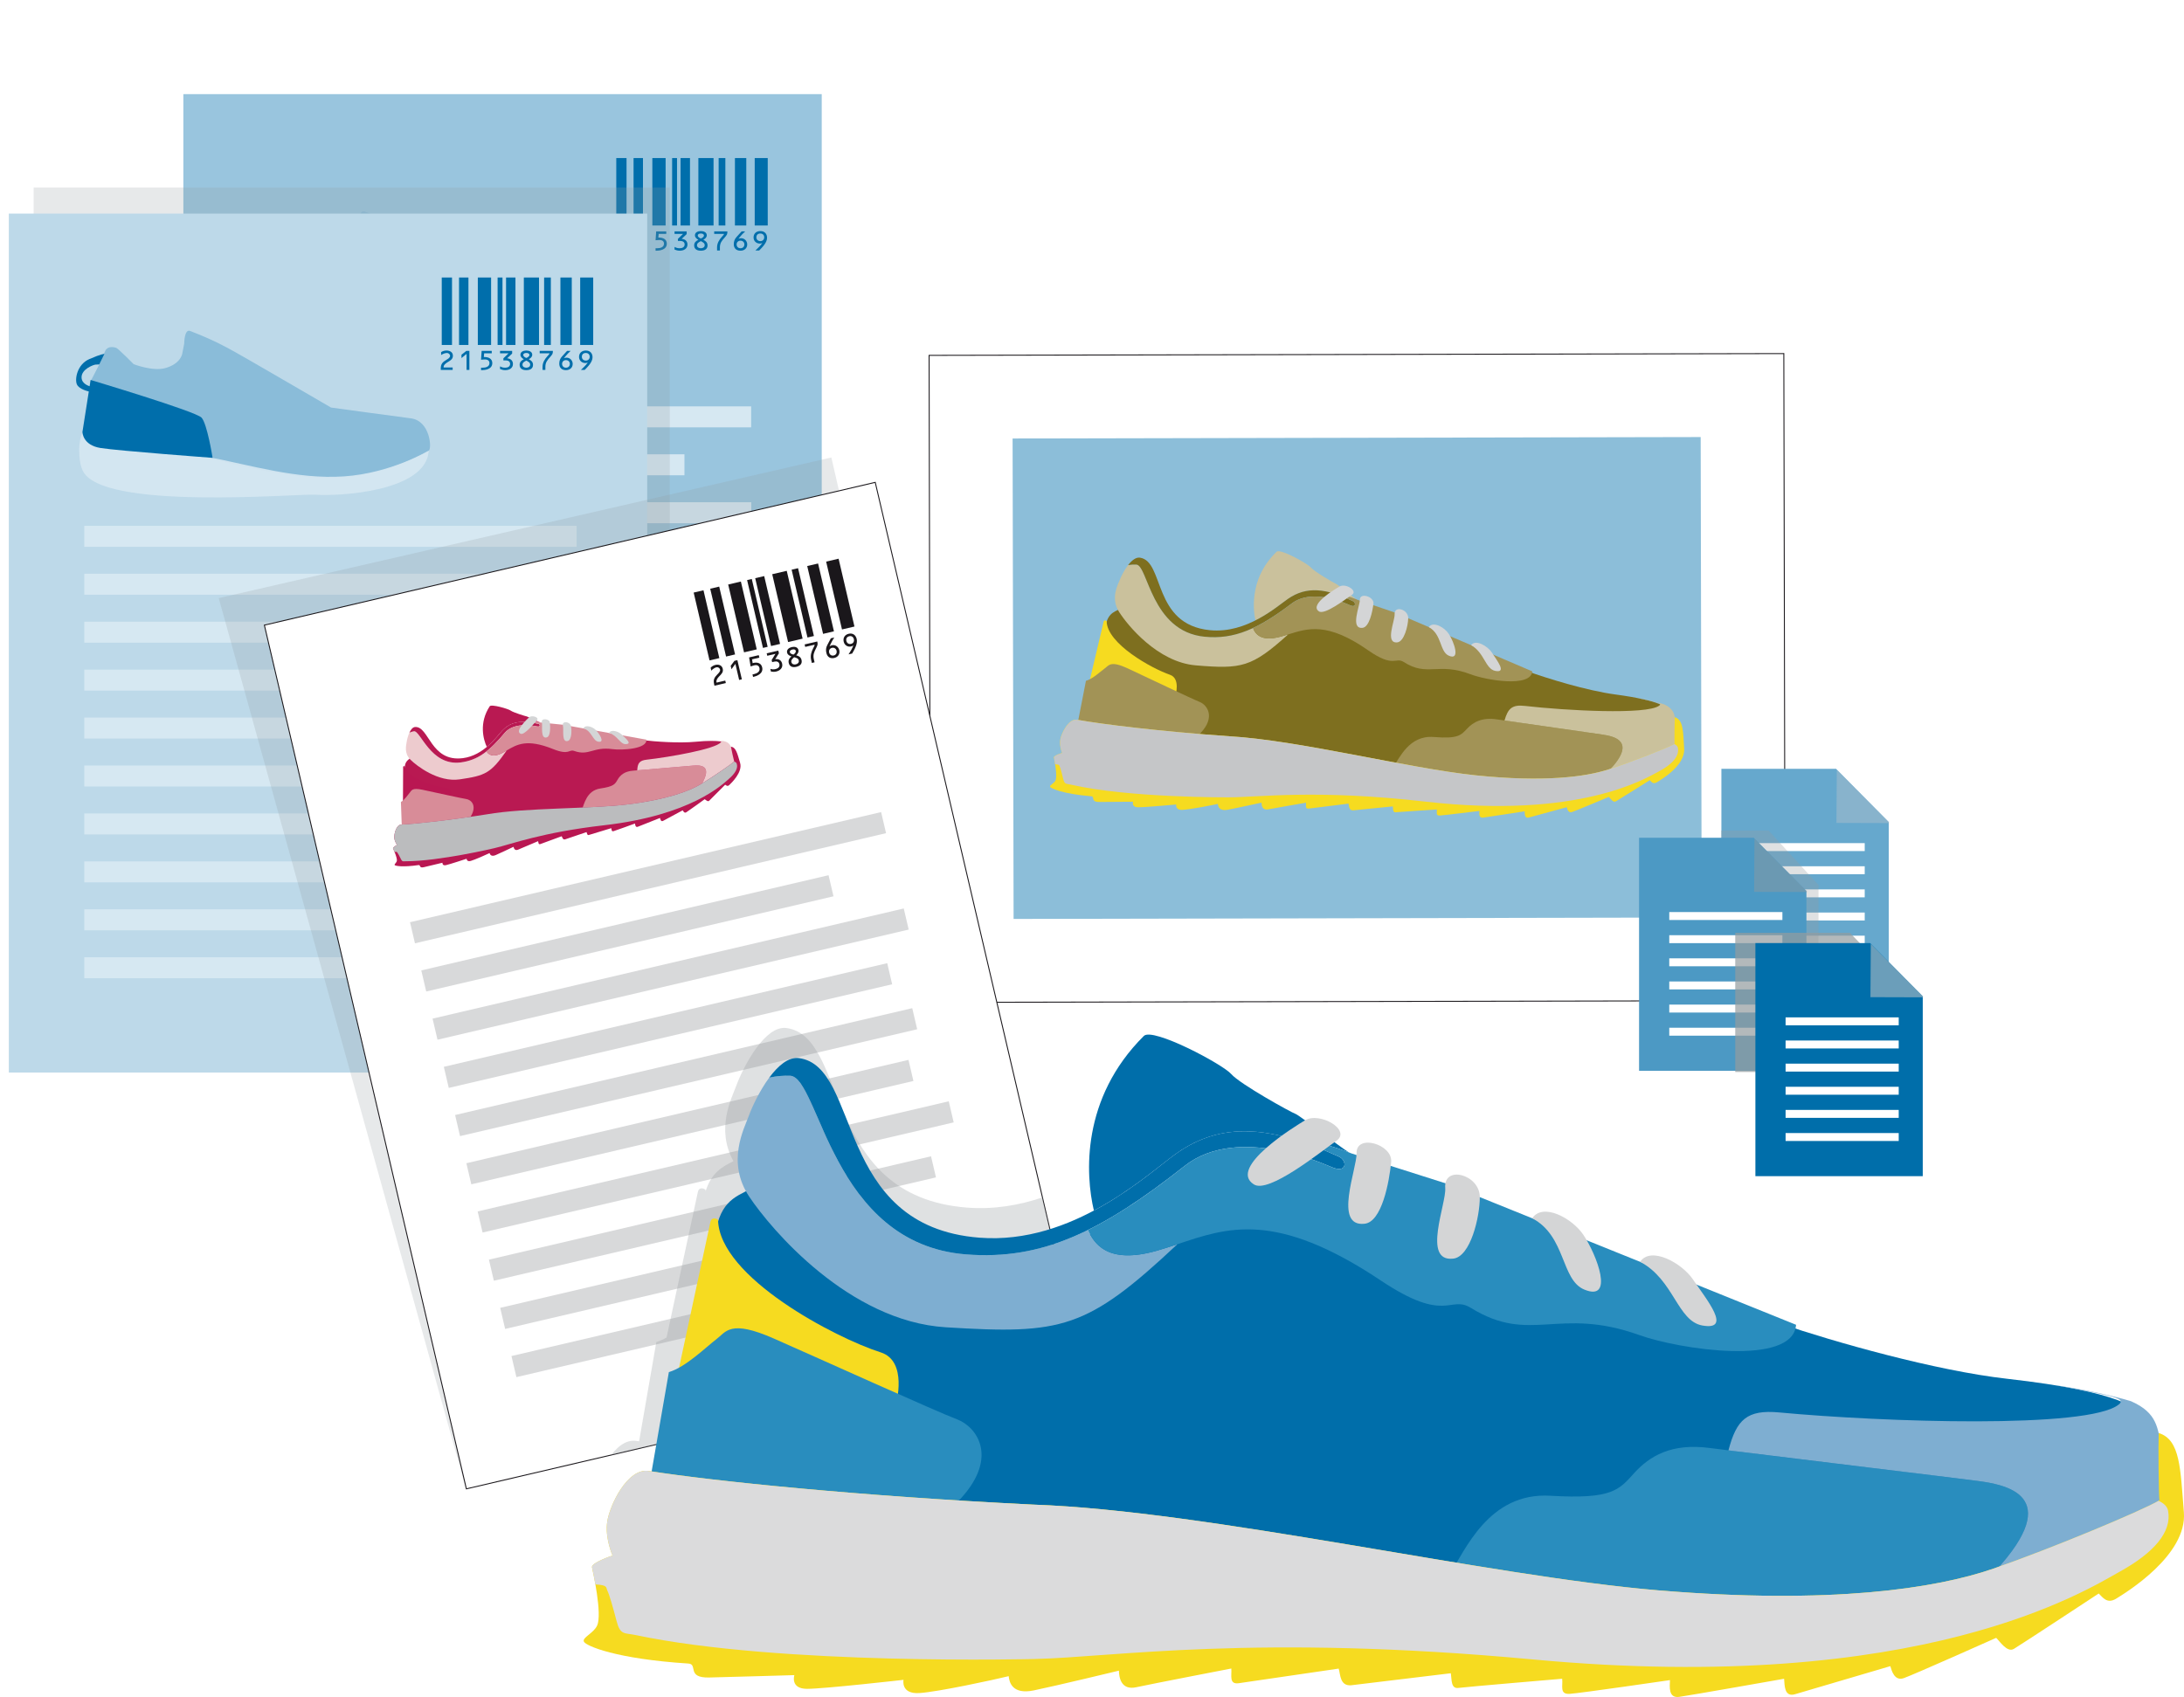<?xml version="1.0" encoding="UTF-8"?>
<svg xmlns="http://www.w3.org/2000/svg" width="579" height="450" viewBox="0 0 579 450">
  <g style="isolation: isolate;">
    <g id="uuid-1f3d0361-4d55-4084-a6cc-9c0d5e161be5" data-name="BG">
      <rect width="579" height="450" style="fill: #fff;"></rect>
    </g>
    <g id="uuid-a8670d21-363a-400e-b88c-c1d6530eac8d" data-name="Ebene 1">
      <g>
        <g>
          <g>
            <polyline points="450.865 115.894 451.13 243.296 268.714 243.675 268.449 116.273 450.865 115.894" style="fill: #fff;"></polyline>
            <polygon points="472.907 93.76 246.315 94.231 246.672 265.809 473.264 265.338 472.907 93.76 472.907 93.76" style="fill: #fff; stroke: #1a171b; stroke-miterlimit: 10; stroke-width: .25px;"></polygon>
          </g>
          <rect x="268.582" y="116.083" width="182.416" height="127.403" transform="translate(-.373 .749) rotate(-.119)" style="fill: #8cbed9;"></rect>
        </g>
        <g>
          <path d="M297.617,161.106c-1.867,1.072-3.647,1.165-4.442,4.46s-6.705,28.856-6.705,28.856l56.098,7.628,49.864,6.128s37.119-.967,39.52-2.308,9.514-5.539,10.579-6.698,.995-9.591,.275-10.475c-.892-1.096-2.35-2.903-14.549-4.539-7.529-1.01-18.139-4.265-23.633-6.271-5.024-1.835-43.974-13.35-43.974-13.35,0,0-19.585-.493-20.119-.136s-22.596,6.991-23.665,6.904-11.317-5.674-11.764-6.385-7.486-3.812-7.486-3.812Z" style="fill: #7e6f1f;"></path>
          <path d="M332.149,166.547c-4.243,1.978-8.26,2.745-12.825,2.289-14.187-1.418-14.965-18.96-18.081-19.131-.631-.035-1.37-.002-2.177,.155-1.038,1.342-1.863,3.027-2.221,3.949-.531,1.366-2.483,4.812-.146,8.487,2.218,3.487,10.188,13.296,20.326,14.142,12.189,1.017,14.789,.509,24.487-8.208-.703,.218-1.407,.434-2.129,.624-5.326,1.408-6.6-.936-7.234-2.306Z" style="fill: #cac19c;"></path>
          <path d="M341.477,158.79c3.605-2.485,7.323-2.822,11.799-1.519,.247,.029,.488,.064,.728,.101l.047,.006,.025,.004c.024,.004,.047,.008,.07,.012,.195,.031,.387,.064,.576,.1l.055,.009,.034,.007c.157,.03,.311,.061,.463,.093l.071,.015c.169,.036,.334,.073,.497,.112l.017,.004c1.726,.408,3.075,.918,3.705,1.176l.013,.005c.04,.016,.081,.033,.114,.047-1.074-.694-5.089-3.993-5.5-4.146-.475-.177-5.763-3.252-6.656-4.318-.892-1.066-8.138-5.101-9.089-4.195-6.72,6.408-6.438,14.419-5.621,18.212,4.006-2.024,7.063-4.632,8.651-5.726Z" style="fill: #cac19c;"></path>
          <path d="M358.659,159.399c-7.058-3.387-12.226-4.025-17.182-.61-2.947,2.031-10.952,9.281-20.702,8.322-15.309-1.506-11.984-18.237-18.556-19.234-1.1-.167-2.213,.768-3.152,1.982,.806-.157,1.545-.19,2.177-.155,3.116,.172,3.894,17.713,18.081,19.131,7.999,.799,14.313-2.151,23.112-8.802,5.767-4.359,15.043,.316,15.357,.413,1.692,.809,1.733-.632,.866-1.048Z" style="fill: #7e6f1f;"></path>
          <path d="M369.815,162.44l-9.858-3.362s-2.201-1.012-5.18-1.574c-.229-.043-.463-.084-.701-.121l-.025-.004c-.253-.039-.51-.075-.77-.106l-.001-0c1.676,.488,3.457,1.205,5.38,2.128,.867,.416,.826,1.857-.866,1.048-.314-.097-9.59-4.772-15.357-.413-3.777,2.855-7.096,5.026-10.287,6.513,.059,.128,.124,.266,.198,.407,.392,.756,1.024,1.644,2.323,2.074,.243,.081,.51,.145,.803,.19,.293,.045,.613,.069,.961,.07,.348,.001,.726-.023,1.135-.073,.273-.034,.56-.08,.862-.14s.619-.133,.952-.221c.357-.094,.711-.195,1.062-.299l.023-.007c.35-.104,.697-.211,1.044-.318,5.244-1.626,10.348-3.369,21.261,4.255,6.775,4.734,7.184,1.647,9.383,3.066,6.21,4.01,9.139-.019,17.633,3.227,4.12,1.575,16.031,3.646,16.437-.746l-36.412-15.592Z" style="fill: #a29356;"></path>
          <path d="M369.322,203.464c1.686-2.407,4.255-8.555,10.755-8.034,6.5,.521,7.21-.46,8.853-2.199,1.643-1.739,3.955-3.079,7.962-2.465s25.156,3.597,28.005,4.037c2.85,.439,9.261,1.628,1.667,9.522s-34.881,7.283-34.881,7.283l-22.361-8.143Z" style="fill: #a29356;"></path>
          <path d="M424.725,205.836l10.71-1.987c2.917-1.737,7.594-4.255,8.312-5.036,.58-.631,.388-2.985,1.086-5.472-.243-.554-.429-1.108-.537-1.651-.396-1.987-.299-3.605-3.108-4.913-1.888-.611-4.506-1.258-8.075-1.878,6.582,1.342,7.558,1.602,6.782,2.201-3.259,2.514-24.806,1.328-35.623,.089-3.384-.388-4.501,.658-5.412,3.869,6.592,.965,23.509,3.354,26.036,3.744,2.85,.439,9.261,1.628,1.667,9.522-.523,.544-1.143,1.046-1.838,1.512Z" style="fill: #cac19c;"></path>
          <path d="M292.573,164.9l-3.787,15.987,22.856,3.513s1.37-4.498-1.48-5.472c-4.72-1.612-16.782-8.236-16.777-14.262-.262-.219-.724-.257-.812,.233Z" style="fill: #f6db20;"></path>
          <path d="M287.895,180.533c1.779-.478,3.971-2.56,5.038-3.334s1.479-2.08,6.053,.047,16.93,8.036,19.009,8.862,4.281,4.027,.314,8.248c-3.967,4.222-4.975,4.758-4.975,4.758l-27.905-5.936,2.466-12.646Z" style="fill: #a29356;"></path>
          <path d="M285.573,190.864c-2.226-.396-4.177,3.51-4.47,5.232-.293,1.722,.482,3.56,.482,3.56,0,0-2.269,.702-2.179,1.191s.989,4.894,.413,6.112c-.387,.817-1.644,1.235-1.421,1.679s3.324,1.871,10.91,2.514c1.024,.087-.264,1.514,2.14,1.509,2.404-.005,8.946-.063,8.946-.063,0,0-.487,1.425,1.294,1.466,1.78,.041,10.147-.733,10.147-.733,0,0-.353,1.514,1.65,1.421,2.003-.093,7.787-1.218,9.388-1.577,.046,.668,.36,1.958,2.585,1.552s8.987-1.888,8.987-1.888c.001,.712,.182,2.092,1.784,1.777s10.011-1.757,10.011-1.757c.046,.712-.308,1.692,.76,1.556s10.502-1.313,10.502-1.313c.179,.667,.093,1.825,1.25,1.778l10.502-1.046c.09,.667-.041,1.647,.76,1.556s10.903-.735,10.903-.735c.09,.712-.353,1.648,.76,1.601s10.546-1.224,10.546-1.224c-.043,.712-.219,1.914,.938,1.778s11.035-1.67,11.035-1.67c.046,.668-.04,1.959,1.116,1.645,1.157-.314,10.054-2.736,10.054-2.736,.135,.489,.404,1.602,1.382,1.288s9.784-4.026,9.784-4.026c.357,.355,1.116,1.6,1.827,1.198s9.024-5.627,9.024-5.627c.401,.4,.848,1.155,1.826,.575s7.558-4.378,7.281-8.917-.194-7.611-2.465-8.363c-.086,1.469-.135,6.291-.074,7.062-1.6,.953-11.399,4.816-17.552,6.802-6.153,1.986-17.203,3.419-35.13,1.557s-47.022-9.338-65.451-10.368c-18.519-1.297-33.531-3.173-40.246-4.367Z" style="fill: #f6db20;"></path>
          <path d="M444.844,198.366c-.077-.474-.447-.822-.982-1.075-1.831,1.028-11.409,4.798-17.463,6.752-6.153,1.986-17.203,3.419-35.13,1.557-17.926-1.862-47.022-9.338-65.451-10.368-18.519-1.297-33.531-3.173-40.246-4.367-2.226-.396-4.177,3.51-4.47,5.232-.293,1.722,.482,3.56,.482,3.56,0,0-2.269,.702-2.178,1.191,.033,.182,.179,.904,.318,1.803,1.368,.104,1.079,.357,1.245,.687,.179,.356,.538,1.69,.897,3.203,.359,1.513,.805,1.24,1.962,1.509,15.141,3.529,41.846,3.385,41.846,3.385,8.19-.017,23.141-2.185,52.257,1.138,40.68,4.642,58.206-6.085,61.763-7.962,3.557-1.877,5.511-4.017,5.15-6.242Z" style="fill: #c5c6c8;"></path>
          <g>
            <path d="M349.652,162.111c1.516,1.065,7.047-3.239,8.759-4.38,1.638-1.092-1.678-3.127-3.254-2.219-.986,.568-8.224,4.78-5.505,6.599Z" style="fill: #d4d5d6;"></path>
            <path d="M361.159,166.491c1.849-.108,2.715-4.369,2.954-6.413,.219-1.87-3.612-3.068-3.607-1.016,.003,1.647-2.607,7.694,.653,7.429Z" style="fill: #d4d5d6;"></path>
            <path d="M370.38,170.344c1.849-.108,2.923-4.355,2.954-6.413,.036-2.379-3.751-3.456-3.607-1.016,.097,1.644-2.607,7.694,.653,7.429Z" style="fill: #d4d5d6;"></path>
            <path d="M384.097,173.876c3.148,1.376,1.405-3.601,.003-5.769-1.131-1.748-4.16-3.477-5.314-1.827,3.52,1.951,2.858,6.524,5.311,7.596Z" style="fill: #d4d5d6;"></path>
            <path d="M396.405,177.904c3.147,.617,.502-2.697-.9-4.865-1.131-1.748-4.344-3.604-5.498-1.955,3.52,1.951,3.771,6.305,6.398,6.82Z" style="fill: #d4d5d6;"></path>
          </g>
        </g>
      </g>
      <g>
        <g>
          <polygon points="500.729 265.681 456.358 265.681 456.358 203.873 486.765 203.873 500.729 217.968 500.729 265.681" style="fill: #66a8cd;"></polygon>
          <polygon points="501.007 218.26 486.859 218.216 486.956 204.117 501.007 218.26" style="fill: #c9cacb; mix-blend-mode: multiply; opacity: .35;"></polygon>
        </g>
        <rect x="464.365" y="223.575" width="29.99" height="2.104" style="fill: #fff;"></rect>
        <rect x="464.365" y="229.71" width="29.99" height="2.104" style="fill: #fff;"></rect>
        <rect x="464.365" y="235.845" width="29.99" height="2.104" style="fill: #fff;"></rect>
        <rect x="464.365" y="241.98" width="29.99" height="2.104" style="fill: #fff;"></rect>
        <rect x="464.365" y="248.115" width="29.99" height="2.104" style="fill: #fff;"></rect>
        <rect x="464.365" y="254.249" width="29.99" height="2.104" style="fill: #fff;"></rect>
      </g>
      <polygon points="482.363 234.965 482.099 234.678 482.099 234.666 468.882 220.232 456.248 220.232 456.862 283.527 482.099 283.527 482.099 234.964 482.363 234.965" style="fill: #939c9f; mix-blend-mode: multiply; opacity: .3;"></polygon>
      <g>
        <g>
          <polygon points="478.903 283.961 434.532 283.961 434.532 222.152 464.939 222.152 478.903 236.248 478.903 283.961" style="fill: #4c99c4;"></polygon>
          <polygon points="479.181 236.54 465.033 236.496 465.13 222.396 479.181 236.54" style="fill: #97989a; mix-blend-mode: multiply; opacity: .42;"></polygon>
        </g>
        <rect x="442.539" y="241.855" width="29.99" height="2.104" style="fill: #fff;"></rect>
        <rect x="442.539" y="247.99" width="29.99" height="2.104" style="fill: #fff;"></rect>
        <rect x="442.539" y="254.124" width="29.99" height="2.104" style="fill: #fff;"></rect>
        <rect x="442.539" y="260.259" width="29.99" height="2.104" style="fill: #fff;"></rect>
        <rect x="442.539" y="266.394" width="29.99" height="2.104" style="fill: #fff;"></rect>
        <rect x="442.539" y="272.529" width="29.99" height="2.104" style="fill: #fff;"></rect>
      </g>
      <polygon points="504.678 262.246 504.399 261.956 504.399 261.944 490.435 247.351 460.029 247.351 460.029 284.264 504.399 284.264 504.399 262.245 504.678 262.246" style="fill: #939c9f; mix-blend-mode: multiply; opacity: .7;"></polygon>
      <g>
        <g>
          <polygon points="509.742 311.886 465.372 311.886 465.372 250.078 495.778 250.078 509.742 264.173 509.742 311.886" style="fill: #006eaa;"></polygon>
          <polygon points="510.021 264.465 495.873 264.421 495.97 250.321 510.021 264.465" style="fill: #c7c8c9; mix-blend-mode: multiply; opacity: .54;"></polygon>
        </g>
        <rect x="473.379" y="269.78" width="29.99" height="2.104" style="fill: #fff;"></rect>
        <rect x="473.379" y="275.915" width="29.99" height="2.104" style="fill: #fff;"></rect>
        <rect x="473.379" y="282.05" width="29.99" height="2.104" style="fill: #fff;"></rect>
        <rect x="473.379" y="288.185" width="29.99" height="2.104" style="fill: #fff;"></rect>
        <rect x="473.379" y="294.319" width="29.99" height="2.104" style="fill: #fff;"></rect>
        <rect x="473.379" y="300.454" width="29.99" height="2.104" style="fill: #fff;"></rect>
      </g>
    </g>
    <g id="uuid-3169d562-894b-4485-80ec-4a3e07b5325e" data-name="Ebene 2">
      <g>
        <rect x="48.609" y="24.961" width="169.24" height="227.775" style="fill: #99c5de;"></rect>
        <rect x="68.618" y="133.179" width="130.545" height="5.563" style="fill: #d6e8f2;"></rect>
        <rect x="68.618" y="222.16" width="115.775" height="5.563" style="fill: #d6e8f2;"></rect>
        <rect x="68.618" y="120.467" width="112.834" height="5.563" style="fill: #d6e8f2;"></rect>
        <rect x="68.618" y="209.449" width="96.801" height="5.563" style="fill: #d6e8f2;"></rect>
        <rect x="68.618" y="145.891" width="122.845" height="5.563" style="fill: #d6e8f2;"></rect>
        <rect x="68.618" y="171.314" width="122.487" height="5.563" style="fill: #d6e8f2;"></rect>
        <rect x="68.618" y="196.737" width="122.487" height="5.563" style="fill: #d6e8f2;"></rect>
        <rect x="68.618" y="158.602" width="126.653" height="5.563" style="fill: #d6e8f2;"></rect>
        <rect x="68.618" y="107.756" width="130.521" height="5.563" style="fill: #d6e8f2;"></rect>
        <rect x="68.618" y="184.026" width="130.521" height="5.563" style="fill: #d6e8f2;"></rect>
        <g>
          <path d="M155.166,79.253c-2.728-.336-21.136-2.857-21.136-2.857,0,0-25.237-14.688-25.343-14.662-2.642-1.487-5.838-3.257-12.02-5.65-1.56-.604-1.566,3.361-1.566,3.361l-.518,2.649s-.333,2.677-4.526,3.847c-3.276,.914-8.341-1.039-8.341-1.039,0,0-4.105-4.162-4.639-4.343-.534-.181-2.099-.575-2.863,.69l-1.306,3.093-2.749,5.343,29.351,9.968,2.181,10.226c22.37,5.318,38.23,9.025,58.233-2.043,.885-.49,.421-7.947-4.758-8.584Z" style="fill: #8abcd9;"></path>
          <path d="M68.12,82.892s-.96,2.217-.853,5.326,.618,4.172,.887,4.802c4.644,10.853,57.485,6.138,61.835,6.489,5.419,.438,29.351-.638,29.935-11.672,0,0-9.993,5.974-22.493,6.812-12.44,.834-24.558-2.963-36.512-5.252-28.259-5.409-32.799-6.505-32.799-6.505Z" style="fill: #d4e6f1; opacity: .94;"></path>
          <path d="M102.627,89.731s-1.418-9.002-2.925-10.661-29.414-9.99-29.414-9.99l-2.168,13.812s.033,3.47,4.796,4.228c4.762,.758,29.711,2.611,29.711,2.611Z" style="fill: #006eab;"></path>
          <path d="M69.904,72.146s-2.648-.523-3.252-1.896c-.604-1.373,.053-5.283,3.281-6.697,3.228-1.414,4.015-1.385,4.015-1.385l-1.356,2.79s-.477,.004-1.005,.048-3.749,1.188-3.697,3.424c.044,1.899,2.43,2.392,2.43,2.392l-.415,1.325Z" style="fill: #006eab;"></path>
        </g>
        <rect x="163.38" y="41.911" width="2.72" height="17.887" style="fill: #006eab;"></rect>
        <rect x="167.964" y="41.911" width="2.493" height="17.887" style="fill: #006eab;"></rect>
        <rect x="180.429" y="41.911" width="2.493" height="17.887" style="fill: #006eab;"></rect>
        <rect x="172.943" y="41.911" width="3.518" height="17.887" style="fill: #006eab;"></rect>
        <rect x="178.186" y="41.911" width="1.297" height="17.887" style="fill: #006eab;"></rect>
        <rect x="185.144" y="41.911" width="4.023" height="17.887" style="fill: #006eab;"></rect>
        <rect x="190.519" y="41.911" width="1.781" height="17.887" style="fill: #006eab;"></rect>
        <rect x="194.839" y="41.911" width="3.01" height="17.887" style="fill: #006eab;"></rect>
        <rect x="200.082" y="41.911" width="3.451" height="17.887" style="fill: #006eab;"></rect>
        <g>
          <path d="M166.272,65.764v.652h-3.151v-.382c0-1.194,.46-1.673,1.481-2.291,.394-.236,.985-.556,.985-1.055,0-.41-.394-.764-.817-.764-.518,0-1.145,.257-1.553,.541v-.77c.394-.285,.955-.423,1.437-.423,.912,0,1.685,.458,1.685,1.388,0,.916-.7,1.27-1.415,1.708-.474,.298-1.05,.708-1.05,1.291v.105h2.4Z" style="fill: #006eab;"></path>
          <path d="M168.609,63.279v-.889l1.291-1.028h.81v5.054h-.751v-4.248l-1.349,1.111Z" style="fill: #006eab;"></path>
          <path d="M174.535,62.994h.175c1.094,0,2.071,.452,2.071,1.618,0,1.708-2.079,1.867-2.735,1.867h-.248v-.653h.43c.854,0,1.802-.264,1.802-1.221,0-.896-.897-.986-1.327-.958l-.905,.062,.161-2.346h2.677v.653h-2.013l-.088,.978Z" style="fill: #006eab;"></path>
          <path d="M182.044,62.071l-1.335,1.27c.912,.042,1.546,.604,1.546,1.5,0,1.125-.985,1.639-2.05,1.639-.489,0-.926-.118-1.371-.299v-.715c.416,.257,.875,.361,1.357,.361,.671,0,1.313-.278,1.313-1.007,0-.673-.554-.93-1.196-.93h-.584v-.549l1.364-1.325h-2.254v-.653h3.21v.708Z" style="fill: #006eab;"></path>
          <path d="M187.371,62.39c0,.583-.445,.916-.912,1.201,.664,.305,1.116,.735,1.116,1.485,0,1.027-.81,1.402-1.773,1.402-.97,0-1.772-.375-1.772-1.402,0-.75,.452-1.18,1.109-1.485-.459-.285-.904-.618-.904-1.201,0-.805,.824-1.117,1.568-1.117,.744,0,1.569,.312,1.569,1.117Zm-.547,2.624c0-.548-.503-.798-1.021-1.069-.525,.271-1.021,.521-1.021,1.069,0,.577,.518,.812,1.021,.812,.503,0,1.021-.236,1.021-.812Zm-1.838-2.562c0,.396,.489,.666,.817,.791,.328-.125,.817-.396,.817-.791,0-.423-.46-.527-.817-.527-.357,0-.817,.104-.817,.527Z" style="fill: #006eab;"></path>
          <path d="M189.343,62.016v-.653h3.494v.084c0,.291-.007,.513-.138,.777-.11,.215-.387,.535-.548,.722-.773,.868-1.298,1.472-1.298,2.659v.812h-.751v-.812c0-1.117,.54-1.992,1.284-2.825l.263-.292c.131-.139,.27-.292,.292-.472h-2.597Z" style="fill: #006eab;"></path>
          <path d="M197.553,61.363c-.503,.444-1.007,.986-1.415,1.485l-.35,.437,.007,.014c.211-.09,.431-.132,.671-.132,.963,0,1.627,.778,1.627,1.659,0,.999-.751,1.652-1.772,1.652-1.138,0-1.787-.646-1.787-1.722,0-.764,.226-1.36,.744-1.93l1.335-1.465h.941Zm-2.268,3.443c0,.597,.401,1.02,1.028,1.02,.613,0,1.029-.402,1.029-1.013,0-.59-.438-.993-1.043-.993-.591,0-1.014,.423-1.014,.986Z" style="fill: #006eab;"></path>
          <path d="M200.269,66.416c.657-.604,1.313-1.229,1.809-1.951l-.007,.007-.015-.014c-.175,.083-.401,.132-.62,.132-.963,0-1.663-.708-1.663-1.624,0-1.027,.729-1.693,1.809-1.693,1.123,0,1.772,.722,1.772,1.784,0,1.236-1.174,2.443-2.086,3.36h-1Zm.255-3.471c0,.59,.438,.993,1.058,.993,.605,0,1.021-.424,1.021-1.007,0-.597-.401-1.007-1.021-1.007-.671,0-1.058,.375-1.058,1.02Z" style="fill: #006eab;"></path>
        </g>
      </g>
      <rect x="8.922" y="49.71" width="168.641" height="229.333" style="fill: #939c9f; mix-blend-mode: multiply; opacity: .22;"></rect>
      <g>
        <rect x="2.341" y="56.637" width="169.24" height="227.775" style="fill: #bdd9e9;"></rect>
        <rect x="22.35" y="164.855" width="130.545" height="5.563" style="fill: #d6e8f2;"></rect>
        <rect x="22.35" y="253.837" width="115.775" height="5.563" style="fill: #d6e8f2;"></rect>
        <rect x="22.35" y="152.144" width="112.834" height="5.563" style="fill: #d6e8f2;"></rect>
        <rect x="22.35" y="241.125" width="96.801" height="5.563" style="fill: #d6e8f2;"></rect>
        <rect x="22.35" y="177.567" width="122.845" height="5.563" style="fill: #d6e8f2;"></rect>
        <rect x="22.35" y="202.99" width="122.487" height="5.563" style="fill: #d6e8f2;"></rect>
        <rect x="22.35" y="228.413" width="122.487" height="5.563" style="fill: #d6e8f2;"></rect>
        <rect x="22.35" y="190.278" width="126.653" height="5.563" style="fill: #d6e8f2;"></rect>
        <rect x="22.35" y="139.432" width="130.521" height="5.563" style="fill: #d6e8f2;"></rect>
        <rect x="22.35" y="215.702" width="130.521" height="5.563" style="fill: #d6e8f2;"></rect>
        <g>
          <path d="M108.899,110.929c-2.728-.336-21.136-2.857-21.136-2.857,0,0-25.237-14.688-25.343-14.662-2.642-1.487-5.838-3.257-12.02-5.65-1.56-.604-1.566,3.361-1.566,3.361l-.518,2.649s-.333,2.677-4.526,3.847c-3.276,.914-8.341-1.039-8.341-1.039,0,0-4.105-4.162-4.639-4.343-.534-.181-2.099-.575-2.863,.69l-1.306,3.093-2.749,5.343,29.351,9.968,2.181,10.226c22.37,5.318,38.23,9.025,58.233-2.043,.885-.49,.421-7.947-4.758-8.584Z" style="fill: #8abcd9;"></path>
          <path d="M21.852,114.568s-.96,2.217-.853,5.326c.107,3.109,.618,4.172,.887,4.802,4.644,10.853,57.485,6.138,61.835,6.489,5.419,.438,29.351-.638,29.935-11.672,0,0-9.993,5.974-22.493,6.812-12.44,.834-24.558-2.963-36.512-5.252-28.259-5.409-32.799-6.505-32.799-6.505Z" style="fill: #d4e6f1; opacity: .94;"></path>
          <path d="M56.359,121.407s-1.418-9.002-2.925-10.661c-1.507-1.659-29.414-9.99-29.414-9.99l-2.168,13.812s.033,3.47,4.796,4.228c4.762,.758,29.711,2.611,29.711,2.611Z" style="fill: #006eab;"></path>
          <path d="M23.636,103.822s-2.648-.523-3.252-1.896c-.604-1.373,.053-5.283,3.281-6.697,3.228-1.414,4.015-1.385,4.015-1.385l-1.356,2.79s-.477,.004-1.005,.048-3.749,1.188-3.697,3.424c.044,1.899,2.43,2.392,2.43,2.392l-.415,1.325Z" style="fill: #006eab;"></path>
        </g>
        <rect x="117.112" y="73.587" width="2.72" height="17.887" style="fill: #006eab;"></rect>
        <rect x="121.696" y="73.587" width="2.493" height="17.887" style="fill: #006eab;"></rect>
        <rect x="134.161" y="73.587" width="2.493" height="17.887" style="fill: #006eab;"></rect>
        <rect x="126.675" y="73.587" width="3.518" height="17.887" style="fill: #006eab;"></rect>
        <rect x="131.919" y="73.587" width="1.297" height="17.887" style="fill: #006eab;"></rect>
        <rect x="138.876" y="73.587" width="4.023" height="17.887" style="fill: #006eab;"></rect>
        <rect x="144.251" y="73.587" width="1.781" height="17.887" style="fill: #006eab;"></rect>
        <rect x="148.571" y="73.587" width="3.01" height="17.887" style="fill: #006eab;"></rect>
        <rect x="153.814" y="73.587" width="3.451" height="17.887" style="fill: #006eab;"></rect>
        <g>
          <path d="M120.004,97.44v.652h-3.151v-.382c0-1.194,.46-1.673,1.481-2.291,.394-.236,.985-.556,.985-1.055,0-.41-.394-.764-.817-.764-.518,0-1.145,.257-1.553,.541v-.77c.394-.285,.955-.423,1.437-.423,.912,0,1.685,.458,1.685,1.388,0,.916-.7,1.27-1.415,1.708-.474,.298-1.05,.708-1.05,1.291v.105h2.4Z" style="fill: #006eab;"></path>
          <path d="M122.341,94.955v-.889l1.291-1.028h.81v5.054h-.751v-4.248l-1.349,1.111Z" style="fill: #006eab;"></path>
          <path d="M128.267,94.67h.175c1.094,0,2.071,.452,2.071,1.618,0,1.708-2.079,1.867-2.735,1.867h-.248v-.653h.43c.854,0,1.802-.264,1.802-1.221,0-.896-.897-.986-1.327-.958l-.905,.062,.161-2.346h2.677v.653h-2.013l-.088,.978Z" style="fill: #006eab;"></path>
          <path d="M135.776,93.747l-1.335,1.27c.912,.042,1.546,.604,1.546,1.5,0,1.125-.985,1.639-2.05,1.639-.489,0-.926-.118-1.371-.299v-.715c.416,.257,.875,.361,1.357,.361,.671,0,1.313-.278,1.313-1.007,0-.673-.554-.93-1.196-.93h-.584v-.549l1.364-1.325h-2.254v-.653h3.21v.708Z" style="fill: #006eab;"></path>
          <path d="M141.103,94.066c0,.583-.445,.916-.912,1.201,.664,.305,1.116,.735,1.116,1.485,0,1.027-.81,1.402-1.773,1.402-.97,0-1.772-.375-1.772-1.402,0-.75,.452-1.18,1.109-1.485-.459-.285-.904-.618-.904-1.201,0-.805,.824-1.117,1.568-1.117,.744,0,1.569,.312,1.569,1.117Zm-.547,2.624c0-.548-.503-.798-1.021-1.069-.525,.271-1.021,.521-1.021,1.069,0,.577,.518,.812,1.021,.812,.503,0,1.021-.236,1.021-.812Zm-1.838-2.562c0,.396,.489,.666,.817,.791,.328-.125,.817-.396,.817-.791,0-.423-.46-.527-.817-.527-.357,0-.817,.104-.817,.527Z" style="fill: #006eab;"></path>
          <path d="M143.075,93.692v-.653h3.494v.084c0,.291-.007,.513-.138,.777-.11,.215-.387,.535-.548,.722-.773,.868-1.298,1.472-1.298,2.659v.812h-.751v-.812c0-1.117,.54-1.992,1.284-2.825l.263-.292c.131-.139,.27-.292,.292-.472h-2.597Z" style="fill: #006eab;"></path>
          <path d="M151.285,93.039c-.503,.444-1.007,.986-1.415,1.485l-.35,.437,.007,.014c.211-.09,.431-.132,.671-.132,.963,0,1.627,.778,1.627,1.659,0,.999-.751,1.652-1.772,1.652-1.138,0-1.787-.646-1.787-1.722,0-.764,.226-1.36,.744-1.93l1.335-1.465h.941Zm-2.268,3.443c0,.597,.401,1.02,1.028,1.02,.613,0,1.029-.402,1.029-1.013,0-.59-.438-.993-1.043-.993-.591,0-1.014,.423-1.014,.986Z" style="fill: #006eab;"></path>
          <path d="M154.001,98.093c.657-.604,1.313-1.229,1.809-1.951l-.007,.007-.015-.014c-.175,.083-.401,.132-.62,.132-.963,0-1.663-.708-1.663-1.624,0-1.027,.729-1.693,1.809-1.693,1.123,0,1.772,.722,1.772,1.784,0,1.236-1.174,2.443-2.086,3.36h-1Zm.255-3.471c0,.59,.438,.993,1.058,.993,.605,0,1.021-.424,1.021-1.007,0-.597-.401-1.007-1.021-1.007-.671,0-1.058,.375-1.058,1.02Z" style="fill: #006eab;"></path>
        </g>
      </g>
      <polygon points="274.928 358.786 123.324 394.082 57.986 158.601 220.402 121.309 274.928 358.786" style="fill: #939c9f; mix-blend-mode: multiply; opacity: .22;"></polygon>
      <g>
        <rect x="94.681" y="143.747" width="166.312" height="235.212" transform="translate(-54.83 47.349) rotate(-13.159)" style="fill: #fff; stroke: #1a171b; stroke-miterlimit: 10; stroke-width: .25px;"></rect>
        <rect x="113.647" y="255.429" width="128.287" height="5.744" transform="translate(-54.136 47.259) rotate(-13.159)" style="fill: #d8d9da;"></rect>
        <rect x="134.757" y="346.555" width="113.772" height="5.744" transform="translate(-74.518 52.805) rotate(-13.159)" style="fill: #d8d9da;"></rect>
        <rect x="110.887" y="244.628" width="110.882" height="5.744" transform="translate(-51.978 44.366) rotate(-13.159)" style="fill: #d8d9da;"></rect>
        <rect x="132.013" y="335.896" width="95.126" height="5.744" transform="translate(-72.409 49.778) rotate(-13.159)" style="fill: #d8d9da;"></rect>
        <rect x="116.735" y="269.072" width="120.719" height="5.744" transform="translate(-57.261 47.459) rotate(-13.159)" style="fill: #d8d9da;"></rect>
        <rect x="122.716" y="294.676" width="120.368" height="5.744" transform="translate(-62.937 49.453) rotate(-13.159)" style="fill: #d8d9da;"></rect>
        <rect x="128.693" y="320.24" width="120.368" height="5.744" transform="translate(-68.6 51.485) rotate(-13.159)" style="fill: #d8d9da;"></rect>
        <rect x="119.674" y="281.428" width="124.462" height="5.744" transform="translate(-59.947 48.878) rotate(-13.159)" style="fill: #d8d9da;"></rect>
        <rect x="107.671" y="229.868" width="128.262" height="5.744" transform="translate(-48.474 45.224) rotate(-13.159)" style="fill: #d8d9da;"></rect>
        <rect x="125.601" y="306.56" width="128.262" height="5.744" transform="translate(-65.463 51.32) rotate(-13.159)" style="fill: #d8d9da;"></rect>
        <rect x="185.966" y="156.587" width="2.673" height="18.471" transform="translate(-32.833 46.996) rotate(-13.159)" style="fill: #1a171b;"></rect>
        <rect x="190.355" y="155.587" width="2.45" height="18.471" transform="translate(-32.493 47.943) rotate(-13.159)" style="fill: #1a171b;"></rect>
        <rect x="202.282" y="152.798" width="2.45" height="18.471" transform="translate(-31.545 50.586) rotate(-13.159)" style="fill: #1a171b;"></rect>
        <rect x="195.106" y="154.358" width="3.457" height="18.471" transform="translate(-32.075 49.108) rotate(-13.159)" style="fill: #1a171b;"></rect>
        <rect x="200.152" y="153.434" width="1.274" height="18.471" transform="translate(-31.761 49.984) rotate(-13.159)" style="fill: #1a171b;"></rect>
        <rect x="206.775" y="151.572" width="3.953" height="18.471" transform="translate(-31.128 51.747) rotate(-13.159)" style="fill: #1a171b;"></rect>
        <rect x="211.947" y="150.621" width="1.75" height="18.471" transform="translate(-30.804 52.649) rotate(-13.159)" style="fill: #1a171b;"></rect>
        <rect x="216.065" y="149.517" width="2.958" height="18.471" transform="translate(-30.429 53.695) rotate(-13.159)" style="fill: #1a171b;"></rect>
        <rect x="221.076" y="148.294" width="3.391" height="18.471" transform="translate(-30.013 54.853) rotate(-13.159)" style="fill: #1a171b;"></rect>
        <g>
          <path d="M192.273,180.472l.153,.656-3.015,.705-.09-.384c-.281-1.201,.047-1.785,.878-2.635,.322-.326,.812-.779,.694-1.281-.096-.412-.556-.68-.961-.585-.496,.116-1.035,.514-1.359,.892l-.181-.775c.31-.375,.815-.639,1.275-.747,.873-.204,1.72,.083,1.939,1.019,.215,.921-.371,1.434-.953,2.034-.383,.406-.839,.947-.702,1.533l.025,.105,2.296-.537Z" style="fill: #1a171b;"></path>
          <path d="M193.925,177.45l-.209-.893,.994-1.322,.775-.181,1.188,5.082-.719,.168-.999-4.272-1.03,1.419Z" style="fill: #1a171b;"></path>
          <path d="M199.529,175.838l.168-.039c1.047-.245,2.088-.009,2.362,1.163,.401,1.717-1.55,2.343-2.178,2.49l-.237,.055-.153-.656,.412-.096c.817-.191,1.662-.669,1.437-1.631-.211-.901-1.09-.79-1.495-.666l-.851,.265-.398-2.395,2.562-.599,.153,.656-1.926,.45,.146,1.003Z" style="fill: #1a171b;"></path>
          <path d="M206.497,173.23l-.979,1.576c.882-.162,1.622,.262,1.832,1.162,.264,1.131-.557,1.868-1.576,2.106-.468,.109-.914,.088-1.383,.006l-.168-.719c.458,.166,.923,.167,1.383,.06,.642-.15,1.191-.573,1.02-1.306-.158-.677-.749-.811-1.363-.667l-.558,.131-.129-.552,.994-1.638-2.157,.504-.153-.656,3.071-.718,.167,.712Z" style="fill: #1a171b;"></path>
          <path d="M211.67,172.359c.137,.586-.211,1.021-.59,1.412,.707,.158,1.241,.49,1.417,1.244,.241,1.033-.445,1.591-1.367,1.807-.928,.217-1.784,.019-2.026-1.014-.176-.754,.155-1.288,.712-1.742-.507-.184-1.011-.419-1.148-1.005-.189-.81,.526-1.308,1.238-1.474,.712-.167,1.574-.037,1.764,.773Zm.093,2.761c-.129-.551-.669-.69-1.229-.846-.439,.39-.855,.752-.726,1.303,.136,.58,.687,.701,1.168,.588,.482-.113,.922-.465,.786-1.045Zm-2.361-2.165c.093,.398,.624,.561,.968,.613,.285-.199,.689-.581,.596-.979-.1-.426-.564-.427-.906-.347-.342,.08-.757,.287-.657,.713Z" style="fill: #1a171b;"></path>
          <path d="M213.469,171.541l-.153-.656,3.344-.782,.02,.084c.068,.293,.114,.518,.05,.812-.055,.241-.244,.624-.354,.848-.535,1.046-.896,1.77-.617,2.964l.191,.817-.719,.168-.191-.817c-.263-1.124,.048-2.124,.565-3.128l.183-.352c.093-.169,.189-.354,.168-.54l-2.485,.581Z" style="fill: #1a171b;"></path>
          <path d="M221.171,169.048c-.377,.559-.732,1.216-1.005,1.81l-.232,.518,.01,.013c.181-.138,.381-.229,.611-.283,.921-.215,1.74,.418,1.947,1.305,.235,1.005-.331,1.829-1.308,2.058-1.089,.255-1.862-.25-2.115-1.331-.18-.768-.104-1.419,.258-2.107l.933-1.772,.9-.21Zm-1.361,3.97c.14,.6,.623,.936,1.224,.796,.587-.137,.89-.635,.746-1.249-.139-.593-.652-.9-1.231-.765-.566,.132-.871,.653-.738,1.218Z" style="fill: #1a171b;"></path>
          <path d="M224.958,173.522c.487-.754,.968-1.529,1.273-2.366l-.005,.008-.017-.01c-.148,.123-.353,.222-.562,.271-.921,.215-1.758-.34-1.973-1.261-.241-1.033,.3-1.866,1.333-2.108,1.075-.251,1.866,.329,2.115,1.397,.29,1.242-.549,2.72-1.206,3.845l-.957,.224Zm-.572-3.547c.139,.593,.652,.901,1.246,.762,.579-.135,.877-.655,.74-1.241-.14-.6-.62-.923-1.214-.784-.642,.15-.924,.613-.772,1.263Z" style="fill: #1a171b;"></path>
        </g>
        <g>
          <path d="M109.175,200.682c-.894,.831-1.866,1.11-1.883,3.032s-.012,16.8-.012,16.8l31.968-2.964,28.332-2.995s20.383-5.284,21.538-6.332,4.547-4.277,4.988-5.054-.678-5.426-1.188-5.822c-.633-.491-1.67-1.303-8.619-.646-4.288,.405-10.567-.035-13.859-.441-3.01-.371-26.002-1.749-26.002-1.749,0,0-10.883,2.233-11.132,2.499s-11.589,6.753-12.191,6.842-6.978-1.686-7.316-2.022-4.623-1.148-4.623-1.148Z" style="fill: #b91952;"></path>
          <path d="M128.949,199.269c-2.091,1.635-4.212,2.573-6.792,2.905-8.019,1.032-10.694-8.56-12.437-8.256-.353,.062-.757,.174-1.183,.364-.401,.874-.642,1.91-.722,2.466-.119,.823-.756,2.976,1.006,4.707,1.672,1.643,7.33,6.042,13.039,5.212,6.864-.998,8.235-1.611,12.478-7.668-.36,.21-.722,.42-1.096,.617-2.762,1.459-3.766,.328-4.292-.349Z" style="fill: #edcbce;"></path>
          <path d="M133.109,193.79c1.674-1.834,3.685-2.496,6.324-2.349,.14-.015,.278-.027,.415-.038l.027-.002,.014-.001,.04-.002c.112-.008,.222-.014,.331-.019l.031-.002,.02-.001c.09-.004,.179-.006,.268-.008l.041-.001c.098-.002,.194-.002,.289-.002l.01-0c1.006,.005,1.816,.114,2.197,.176l.008,.001,.069,.011c-.682-.246-3.322-1.555-3.569-1.587-.285-.037-3.6-1.059-4.23-1.534-.629-.475-5.149-1.777-5.558-1.154-2.893,4.4-1.712,8.79-.775,10.781,1.954-1.631,3.31-3.463,4.047-4.27Z" style="fill: #b91952;"></path>
          <path d="M142.68,191.929c-4.333-.968-7.27-.659-9.57,1.862-1.368,1.499-4.863,6.529-10.372,7.246-8.65,1.127-8.954-8.542-12.713-8.252-.629,.049-1.124,.707-1.488,1.498,.425-.19,.829-.303,1.183-.364,1.743-.304,4.418,9.288,12.437,8.256,4.521-.582,7.632-3.02,11.642-7.82,2.628-3.146,8.351-1.75,8.537-1.737,1.038,.23,.877-.571,.344-.69Z" style="fill: #b91952;"></path>
          <path d="M149.232,192.181l-5.877-.596s-1.345-.277-3.063-.207c-.132,.005-.267,.013-.403,.023l-.014,.001c-.145,.011-.291,.024-.439,.04l-.001-0c.988,.055,2.064,.223,3.244,.487,.532,.119,.694,.92-.344,.69-.186-.014-5.909-1.409-8.537,1.737-1.721,2.06-3.277,3.684-4.85,4.914,.049,.063,.103,.131,.162,.2,.313,.367,.776,.777,1.549,.849,.145,.013,.301,.015,.468,.002,.168-.013,.347-.04,.54-.084,.193-.044,.398-.105,.618-.186,.146-.054,.299-.116,.458-.188s.325-.153,.498-.244c.185-.098,.368-.199,.548-.301l.012-.007c.18-.102,.358-.206,.536-.309,2.689-1.569,5.286-3.185,12.29-.37,4.349,1.748,4.18-.009,5.576,.494,3.944,1.421,5.047-1.18,10.154-.473,2.478,.343,9.323-.037,8.986-2.516l-22.111-3.955Z" style="fill: #d88c98;"></path>
          <path d="M154.209,214.908c.624-1.546,1.256-5.271,4.914-5.815,3.657-.544,3.924-1.177,4.609-2.348s1.791-2.207,4.083-2.38,14.358-1.231,15.988-1.353c1.63-.122,5.325-.286,2.139,5.047-3.186,5.333-18.338,8.487-18.338,8.487l-13.395-1.638Z" style="fill: #d88c98;"></path>
          <path d="M185.121,209.13l5.663-2.468c1.389-1.333,3.651-3.322,3.948-3.846,.24-.423-.168-1.699-.1-3.162-.205-.275-.379-.557-.508-.843-.473-1.047-.627-1.953-2.345-2.317-1.121-.096-2.65-.118-4.702-.004,3.808-.101,4.38-.082,4.028,.348-1.479,1.806-13.534,3.908-19.669,4.607-1.919,.219-2.403,.939-2.495,2.83,3.765-.31,13.417-1.155,14.863-1.263,1.63-.122,5.325-.286,2.139,5.047-.22,.367-.498,.724-.822,1.071Z" style="fill: #edcbce;"></path>
          <path d="M106.874,203.424l-.047,9.317,13.076-.984s.182-2.661-1.518-2.833c-2.814-.286-10.325-2.403-11.093-5.732-.173-.088-.433-.049-.419,.233Z" style="fill: #b91752;"></path>
          <path d="M106.29,212.659c.922-.492,1.866-1.922,2.356-2.486s.551-1.339,3.35-.749c2.799,.59,10.382,2.273,11.636,2.464s2.88,1.677,1.229,4.517-2.14,3.265-2.14,3.265l-16.176,.291-.256-7.302Z" style="fill: #d88c98;"></path>
          <path d="M106.328,218.663c-1.281,.066-1.858,2.474-1.8,3.462s.722,1.905,.722,1.905c0,0-1.163,.678-1.051,.937s1.173,2.577,1.01,3.324c-.109,.501-.75,.893-.57,1.11s2.076,.608,6.349-.007c.577-.083,.048,.87,1.375,.56s4.934-1.18,4.934-1.18c0,0-.086,.85,.902,.644s5.512-1.703,5.512-1.703c0,0-.001,.882,1.093,.574s4.146-1.669,4.985-2.073c.111,.363,.449,1.035,1.627,.527s4.723-2.193,4.723-2.193c.092,.393,.368,1.132,1.213,.753,.845-.379,5.306-2.251,5.306-2.251,.117,.388,.046,.974,.619,.763s5.634-2.069,5.634-2.069c.185,.346,.285,.996,.918,.822l5.668-1.921c.135,.357,.188,.915,.619,.763s5.93-1.801,5.93-1.801c.141,.382,.016,.955,.625,.787s5.67-2.025,5.67-2.025c.067,.399,.124,1.086,.746,.862s5.883-2.334,5.883-2.334c.111,.363,.228,1.087,.827,.766s5.204-2.798,5.204-2.798c.137,.253,.428,.833,.929,.535s4.89-3.476,4.89-3.476c.243,.151,.821,.741,1.163,.428s4.265-4.263,4.265-4.263c.273,.169,.616,.53,1.082,.084s3.615-3.386,2.882-5.858-1.081-4.18-2.432-4.305c.14,.823,.73,3.493,.863,3.911-.762,.731-5.681,4.119-8.827,6.004-3.145,1.885-9.067,4.09-19.209,5.355-10.142,1.265-27.173,.858-37.486,2.647-10.397,1.653-18.931,2.537-22.793,2.737Z" style="fill: #b91752;"></path>
          <path d="M195.28,202.429c-.103-.252-.352-.397-.68-.469-.88,.802-5.689,4.11-8.784,5.965-3.145,1.885-9.067,4.09-19.209,5.355-10.142,1.265-27.173,.858-37.486,2.647-10.397,1.653-18.931,2.537-22.793,2.737-1.281,.066-1.858,2.474-1.8,3.462,.058,.989,.722,1.905,.722,1.905,0,0-1.163,.678-1.051,.937,.042,.096,.214,.477,.407,.955,.769-.118,.642,.059,.776,.22,.144,.174,.513,.865,.905,1.655,.392,.79,.603,.582,1.277,.583,8.816,.012,23.552-3.484,23.552-3.484,4.522-1.057,12.505-4.168,29.015-6.058,23.068-2.641,31.378-10.81,33.103-12.302,1.725-1.492,2.531-2.925,2.047-4.107Z" style="fill: #bbbcbe;"></path>
          <g>
            <path d="M138.05,194.579c.974,.395,3.479-2.691,4.279-3.541,.765-.813-1.327-1.513-2.082-.809-.472,.44-3.932,3.693-2.197,4.35Z" style="fill: #d4d5d6;"></path>
            <path d="M144.968,195.526c1.008-.296,.941-2.761,.811-3.921-.118-1.061-2.388-1.233-2.123-.1,.213,.909-.456,4.584,1.312,4.021Z" style="fill: #d4d5d6;"></path>
            <path d="M150.556,196.475c1.008-.296,1.058-2.78,.811-3.921-.284-1.319-2.515-1.43-2.123-.1,.264,.896-.456,4.584,1.312,4.021Z" style="fill: #d4d5d6;"></path>
            <path d="M158.586,196.672c1.915,.357,.316-2.169-.737-3.187-.849-.821-2.743-1.388-3.17-.33,2.195,.627,2.414,3.239,3.906,3.517Z" style="fill: #d4d5d6;"></path>
            <path d="M165.901,197.322c1.817-.062-.068-1.554-1.12-2.572-.849-.821-2.861-1.435-3.287-.377,2.195,.627,2.89,3.001,4.407,2.949Z" style="fill: #d4d5d6;"></path>
          </g>
        </g>
      </g>
    </g>
    <g id="uuid-d4d71743-77b9-41e8-b8cb-f769fc7e0b1f" data-name="Ebene 3 Kopie">
      <path d="M256.364,320.222c-38.757-2.999-31.237-45.445-47.893-47.619-2.788-.364-5.551,2.055-7.859,5.174-2.551,3.445-4.547,7.744-5.404,10.093-1.205,3.301-5.534,11.398-.77,20.042-3.082,1.537-5.81,3.045-7.37,7.961-.007-.129-.029-.258-.031-.387-.674-.54-1.842-.61-2.039,.632l-8.292,38.562c-.92,.511-1.831,.925-2.706,1.179l-4.57,26.339c-.251-.038-.513-.078-.755-.115-.882-.138-1.742-.011-2.567,.318-.33,.132-.654,.296-.973,.488-.159,.096-.317,.199-.472,.309-.312,.22-.617,.466-.914,.734-.607,.547-1.178,1.195-1.717,1.893l123.55-28.886-9.216-39.417c-6.141,2.075-12.868,3.252-20.003,2.7Z" style="fill: #939c9f; mix-blend-mode: multiply; opacity: .3;"></path>
    </g>
    <g id="uuid-cbad67cb-a3d8-4321-b8ac-90db4619f96c" data-name="Ebene 3">
      <g>
        <path d="M200.867,314.249c-4.661,2.807-9.154,3.135-10.987,11.502-1.834,8.367-15.424,73.257-15.424,73.257l142.132,16.322,126.301,12.859s93.73-4.396,99.725-7.908c5.995-3.512,23.745-14.494,26.376-17.48,2.632-2.985,2.009-24.284,.144-26.48-2.312-2.722-6.09-7.211-36.997-10.704-19.074-2.155-46.052-9.821-60.038-14.601-12.79-4.371-111.8-31.417-111.8-31.417,0,0-49.508-.217-50.837,.714s-56.722,18.85-59.426,18.686-28.891-13.739-30.057-15.513-19.113-9.238-19.113-9.238Z" style="fill: #006eaa;"></path>
        <path d="M288.397,326.178c-10.616,5.219-20.724,7.369-32.281,6.457-35.917-2.836-38.806-47.114-46.687-47.384-1.597-.055-3.462,.068-5.491,.507-2.551,3.445-4.547,7.744-5.404,10.093-1.27,3.479-6.019,12.288,.079,21.449,5.787,8.694,26.439,33.055,52.096,34.659,30.849,1.929,37.391,.507,61.434-22.025-1.763,.587-3.533,1.169-5.347,1.69-13.382,3.837-16.725-2.017-18.399-5.447Z" style="fill: #7eaed1;"></path>
        <path d="M311.555,306.09c8.978-6.467,18.354-7.516,29.731-4.458,.625,.061,1.237,.136,1.844,.216,.039,.005,.08,.009,.118,.014l.063,.009c.061,.008,.118,.019,.179,.027,.494,.069,.981,.142,1.461,.222,.046,.008,.093,.013,.139,.021,.03,.005,.058,.011,.087,.016,.397,.067,.788,.138,1.174,.211,.06,.011,.12,.022,.18,.033,.428,.082,.848,.168,1.261,.256l.043,.009c4.382,.94,7.818,2.157,9.423,2.777l.033,.013c.101,.039,.206,.08,.292,.114-2.751-1.698-13.066-9.819-14.113-10.185-1.21-.422-14.732-7.913-17.043-10.56-2.311-2.647-20.829-12.46-23.183-10.12-16.641,16.544-15.506,36.768-13.243,46.308,10.014-5.324,17.602-12.074,21.556-14.922Z" style="fill: #006eaa;"></path>
        <path d="M354.997,306.726c-18.011-8.187-31.101-9.526-43.442-.637-7.339,5.286-27.183,24.024-51.865,22.114-38.757-2.999-31.237-45.445-47.893-47.619-2.788-.364-5.551,2.055-7.859,5.174,2.029-.439,3.894-.561,5.491-.507,7.882,.27,10.77,44.548,46.687,47.384,20.25,1.599,36.048-6.188,57.929-23.452,14.341-11.315,38.022,.007,38.82,.236,4.317,1.955,4.345-1.687,2.132-2.693Z" style="fill: #006eaa;"></path>
        <path d="M383.342,313.822l-25.084-7.976s-5.614-2.44-13.169-3.706c-.582-.097-1.174-.188-1.778-.27l-.063-.009c-.64-.086-1.292-.162-1.952-.227l-.003-.001c4.26,1.146,8.798,2.863,13.703,5.092,2.213,1.006,2.185,4.648-2.132,2.693-.799-.229-24.479-11.552-38.82-.236-9.393,7.411-17.664,13.07-25.648,16.996,.157,.321,.329,.664,.522,1.018,1.03,1.889,2.674,4.1,5.977,5.119,.619,.191,1.297,.34,2.04,.437,.743,.097,1.551,.143,2.432,.126,.88-.017,1.833-.095,2.864-.245,.688-.1,1.411-.232,2.171-.4s1.557-.369,2.394-.609c.898-.257,1.785-.531,2.666-.812l.058-.019c.878-.281,1.751-.569,2.622-.859,13.162-4.384,25.966-9.056,53.939,9.633,17.367,11.603,18.238,3.783,23.867,7.254,15.9,9.804,23.089-.529,44.718,7.227,10.492,3.762,40.694,8.369,41.489-2.75l-92.813-37.477Z" style="fill: #298dbe;"></path>
        <path d="M384.253,417.494c4.134-6.17,10.301-21.837,26.749-20.864,16.448,.974,18.191-1.542,22.251-6.022,4.06-4.481,9.83-7.988,19.986-6.645,10.156,1.343,63.744,7.766,70.966,8.726,7.222,.96,23.484,3.625,4.711,23.968-18.773,20.343-87.742,20.235-87.742,20.235l-56.922-19.398Z" style="fill: #298dbe;"></path>
        <path d="M524.353,420.575l26.954-5.583c7.279-4.541,18.963-11.149,20.735-13.16,1.432-1.624,.823-7.563,2.457-13.881-.642-1.386-1.142-2.776-1.445-4.143-1.105-4.999-.946-9.091-8.109-12.25-4.803-1.444-11.45-2.94-20.501-4.32,16.699,3.044,19.179,3.651,17.249,5.205-8.101,6.523-62.601,4.66-89.995,2.098-8.57-.801-11.337,1.898-13.47,10.059,16.704,2.091,59.571,7.239,65.976,8.09,7.222,.96,23.484,3.625,4.711,23.968-1.293,1.402-2.833,2.703-4.564,3.917Z" style="fill: #7eaed1;"></path>
        <path d="M188.323,324.099l-8.728,40.59,57.929,7.674s3.226-11.437-4.027-13.746c-12.01-3.823-42.833-19.926-43.135-35.15-.674-.54-1.842-.61-2.039,.632Z" style="fill: #f6db20;"></path>
        <path d="M177.326,363.841c4.47-1.302,9.898-6.677,12.552-8.688s3.628-5.333,15.296-.2c11.668,5.133,43.197,19.412,48.492,21.391s11.028,9.948,1.227,20.823c-9.802,10.875-12.32,12.283-12.32,12.283l-70.814-13.53,5.566-32.079Z" style="fill: #298dbe;"></path>
        <path d="M172.001,390.064c-5.646-.883-10.368,9.088-11.018,13.453-.65,4.365,1.405,8.968,1.405,8.968,0,0-5.694,1.893-5.441,3.125,.253,1.232,2.757,12.313,1.366,15.42-.934,2.085-4.089,3.206-3.501,4.318s8.497,4.551,27.696,5.779c2.591,.166-.587,3.839,5.485,3.7,6.072-.139,22.599-.63,22.599-.63,0,0-1.155,3.627,3.346,3.636,4.5,.009,25.597-2.386,25.597-2.386,0,0-.812,3.844,4.243,3.503s19.609-3.487,23.636-4.479c.151,1.684,1.013,4.927,6.612,3.786,5.599-1.141,22.606-5.243,22.606-5.243,.041,1.799,.571,5.275,4.601,4.395,4.03-.88,25.2-4.965,25.2-4.965,.154,1.797-.689,4.291,2.002,3.892s26.463-3.869,26.463-3.869c.488,1.676,.33,4.605,3.252,4.426l26.478-3.194c.264,1.682-.017,4.163,2.002,3.892s27.508-2.43,27.508-2.43c.266,1.794-.804,4.181,2.004,4.004,2.809-.177,26.581-3.646,26.581-3.646-.071,1.802-.452,4.848,2.464,4.444,2.916-.404,27.792-4.799,27.792-4.799,.151,1.684,.001,4.95,2.906,4.096s25.256-7.441,25.256-7.441c.366,1.229,1.105,4.025,3.561,3.181,2.456-.844,24.507-10.687,24.507-10.687,.92,.879,2.904,3.984,4.68,2.931s22.502-14.691,22.502-14.691c1.035,.989,2.203,2.875,4.644,1.356,2.44-1.518,18.864-11.457,17.927-22.912-.937-11.454-.89-19.218-6.669-20.999-.14,3.716-.011,15.901,.184,17.847-3.993,2.492-28.547,12.767-43.988,18.108-15.441,5.341-43.284,9.541-88.673,5.78-45.389-3.761-119.29-21.12-165.905-22.753-46.855-2.303-84.883-6.253-101.91-8.918Z" style="fill: #f6db20;"></path>
        <path d="M574.79,400.644c-.219-1.195-1.172-2.053-2.537-2.666-4.572,2.694-28.572,12.721-43.765,17.976-15.441,5.341-43.284,9.541-88.673,5.78-45.389-3.761-119.29-21.12-165.905-22.753-46.855-2.303-84.883-6.253-101.91-8.918-5.646-.883-10.368,9.088-11.018,13.453-.65,4.365,1.405,8.968,1.405,8.968,0,0-5.694,1.893-5.441,3.125,.094,.458,.499,2.276,.899,4.538,3.462,.19,2.745,.846,3.181,1.669,.47,.889,1.447,4.242,2.434,8.045,.987,3.803,2.099,3.09,5.035,3.71,38.438,8.121,105.901,6.351,105.901,6.351,20.69-.474,58.349-6.736,132.085,.126,103.022,9.588,146.736-18.435,155.624-23.364,8.888-4.929,13.712-10.439,12.683-16.041Z" style="fill: #dbdbdc;"></path>
        <g>
          <path d="M332.382,314.051c3.885,2.611,17.634-8.554,21.9-11.527,4.08-2.844-4.403-7.811-8.337-5.434-2.46,1.486-20.527,12.508-13.562,16.961Z" style="fill: #d4d5d6;"></path>
          <path d="M361.686,324.511c4.666-.369,6.63-11.181,7.126-16.357,.454-4.736-9.286-7.561-9.167-2.378,.095,4.161-6.183,19.575,2.041,18.735Z" style="fill: #d4d5d6;"></path>
          <path d="M385.186,333.761c4.666-.369,7.156-11.157,7.126-16.357-.034-6.012-9.659-8.535-9.167-2.378,.331,4.148-6.183,19.575,2.041,18.735Z" style="fill: #d4d5d6;"></path>
          <path d="M420.026,341.964c8.026,3.311,3.362-9.171-.296-14.574-2.95-4.358-10.694-8.565-13.522-4.338,8.997,4.744,7.565,16.332,13.818,18.912Z" style="fill: #d4d5d6;"></path>
          <path d="M451.333,351.492c7.982,1.392,1.127-6.84-2.53-12.243-2.95-4.358-11.164-8.878-13.992-4.65,8.997,4.744,9.859,15.731,16.523,16.893Z" style="fill: #d4d5d6;"></path>
        </g>
      </g>
    </g>
  </g>
</svg>
